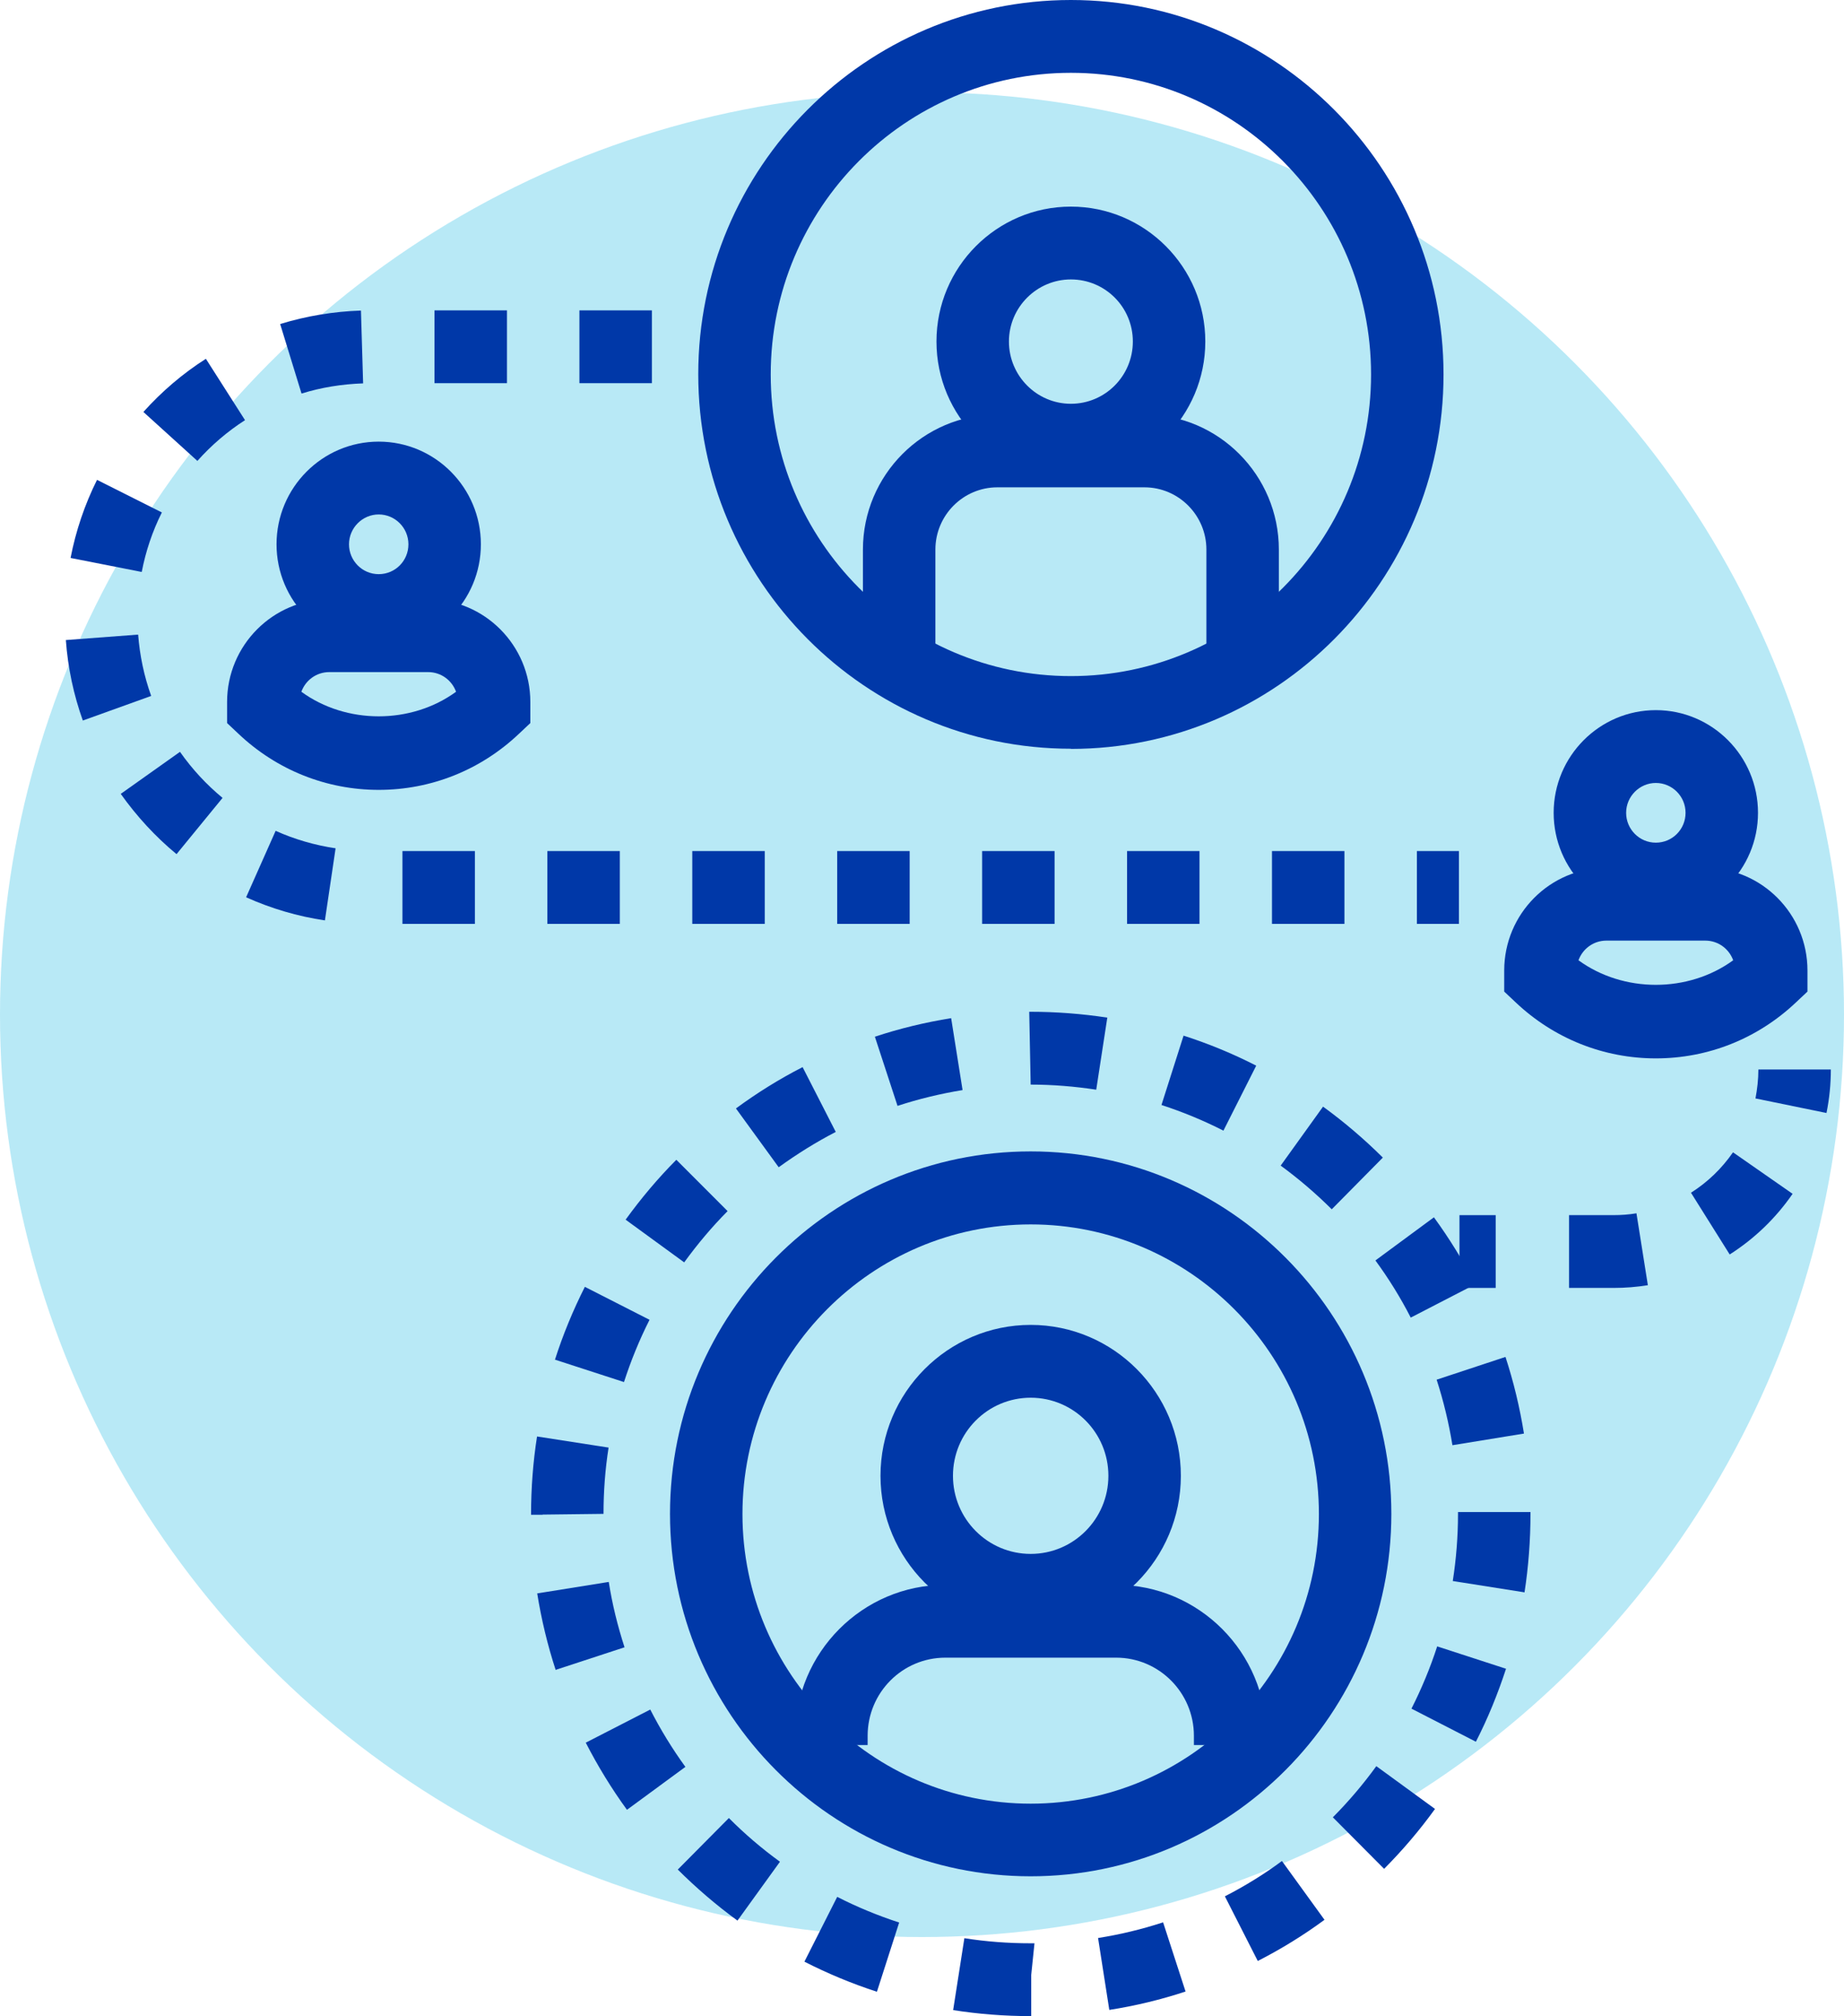 <svg width="140" height="153" viewBox="0 0 140 153" fill="none" xmlns="http://www.w3.org/2000/svg">
<circle cx="70" cy="77" r="70" fill="#0BB5E1" fill-opacity="0.29"/>
<g clip-path="url(#clip0_30_13)">
<path d="M110.764 70.111H107.573V64.585H110.764V70.111ZM102.072 70.111H96.571V64.585H102.072V70.111ZM91.069 70.111H85.568V64.585H91.069V70.111ZM80.066 70.111H74.565V64.585H80.066V70.111ZM69.064 70.111H63.562V64.585H69.064V70.111ZM58.061 70.111H52.559V64.585H58.061V70.111ZM47.058 70.111H41.557V64.585H47.058V70.111ZM36.055 70.111H30.554V64.585H36.055V70.111ZM24.668 69.848C22.604 69.544 20.596 68.95 18.685 68.094L20.927 63.051C22.371 63.7 23.911 64.143 25.479 64.377L24.668 69.848ZM13.403 64.82C11.794 63.493 10.378 61.946 9.167 60.247L13.665 57.056C14.586 58.368 15.673 59.542 16.897 60.551L13.403 64.82ZM6.293 54.693C5.591 52.731 5.151 50.673 5 48.573L10.488 48.159C10.611 49.747 10.941 51.322 11.478 52.814L6.293 54.679V54.693ZM10.763 43.406L5.358 42.343C5.756 40.284 6.43 38.295 7.366 36.416L12.289 38.889C11.574 40.312 11.065 41.831 10.763 43.393V43.406ZM14.971 34.965L10.886 31.263C12.276 29.716 13.871 28.348 15.631 27.229L18.602 31.885C17.268 32.741 16.044 33.791 14.985 34.979L14.971 34.965ZM22.893 29.868L21.27 24.59C23.251 23.983 25.314 23.637 27.404 23.568L27.569 29.094C25.974 29.149 24.392 29.398 22.893 29.868ZM49.492 29.08H43.991V23.554H49.492V29.08ZM38.49 29.08H32.988V23.554H38.49V29.08Z" fill="#0038A8"/>
<path d="M138.67 84.464L133.279 83.359C133.416 82.641 133.499 81.909 133.499 81.162H139C139 82.281 138.89 83.387 138.67 84.464Z" fill="#0038A8"/>
<path d="M122.496 97.74H119.126V92.214H122.496C123.087 92.214 123.665 92.173 124.243 92.076L125.109 97.533C124.256 97.671 123.376 97.74 122.496 97.74ZM131.312 95.185L128.382 90.515C129.648 89.714 130.72 88.678 131.573 87.448L136.098 90.598C134.819 92.449 133.21 93.996 131.326 95.198L131.312 95.185Z" fill="#0038A8"/>
<path d="M113.556 92.215H110.805V97.74H113.556V92.215Z" fill="#0038A8"/>
<path d="M28.752 49.098C24.475 49.098 20.995 45.603 20.995 41.307C20.995 37.01 24.475 33.515 28.752 33.515C33.03 33.515 36.509 37.01 36.509 41.307C36.509 45.603 33.03 49.098 28.752 49.098ZM28.752 39.041C27.514 39.041 26.497 40.063 26.497 41.307C26.497 42.55 27.501 43.572 28.752 43.572C30.004 43.572 31.008 42.564 31.008 41.307C31.008 40.049 29.99 39.041 28.752 39.041Z" fill="#0038A8"/>
<path d="M28.752 59.943C24.791 59.943 21.009 58.437 18.107 55.688L17.241 54.873V53.27C17.241 48.974 20.72 45.479 24.997 45.479H32.507C36.784 45.479 40.264 48.974 40.264 53.27V54.873L39.397 55.688C36.495 58.437 32.727 59.943 28.752 59.943ZM22.88 52.497C26.29 54.983 31.214 54.983 34.625 52.497C34.309 51.626 33.483 51.005 32.507 51.005H24.997C24.021 51.005 23.196 51.626 22.88 52.497Z" fill="#0038A8"/>
<path d="M125.714 69.475C121.437 69.475 117.957 65.98 117.957 61.684C117.957 57.387 121.437 53.892 125.714 53.892C129.991 53.892 133.471 57.387 133.471 61.684C133.471 65.98 129.991 69.475 125.714 69.475ZM125.714 59.418C124.476 59.418 123.459 60.44 123.459 61.684C123.459 62.927 124.463 63.949 125.714 63.949C126.966 63.949 127.97 62.941 127.97 61.684C127.97 60.426 126.952 59.418 125.714 59.418Z" fill="#0038A8"/>
<path d="M125.714 80.32C121.753 80.32 117.971 78.814 115.069 76.065L114.203 75.25V73.647C114.203 69.351 117.682 65.856 121.959 65.856H129.469C133.746 65.856 137.226 69.351 137.226 73.647V75.25L136.359 76.065C133.457 78.814 129.689 80.32 125.714 80.32ZM119.841 72.874C123.252 75.36 128.176 75.36 131.587 72.874C131.271 72.003 130.445 71.382 129.469 71.382H121.959C120.983 71.382 120.158 72.003 119.841 72.874Z" fill="#0038A8"/>
<path d="M81.304 56.821C65.708 56.821 53.013 44.069 53.013 28.403C53.013 12.737 65.708 0 81.304 0C96.901 0 109.595 12.751 109.595 28.417C109.595 44.083 96.901 56.834 81.304 56.834V56.821ZM81.304 5.526C68.734 5.526 58.515 15.79 58.515 28.417C58.515 41.044 68.734 51.309 81.304 51.309C93.875 51.309 104.094 41.044 104.094 28.417C104.094 15.79 93.875 5.526 81.304 5.526Z" fill="#0038A8"/>
<path d="M81.304 36.167C75.679 36.167 71.099 31.567 71.099 25.917C71.099 20.267 75.679 15.68 81.304 15.68C86.929 15.68 91.509 20.28 91.509 25.917C91.509 31.553 86.929 36.167 81.304 36.167ZM81.304 21.206C78.719 21.206 76.6 23.32 76.6 25.917C76.6 28.514 78.705 30.642 81.304 30.642C83.904 30.642 86.008 28.528 86.008 25.917C86.008 23.306 83.904 21.206 81.304 21.206Z" fill="#0038A8"/>
<path d="M97.093 50.342H91.592V41.707C91.592 39.11 89.487 36.983 86.888 36.983H75.72C73.135 36.983 71.017 39.096 71.017 41.707V50.342H65.515V41.707C65.515 36.057 70.095 31.456 75.72 31.456H86.888C92.513 31.456 97.093 36.057 97.093 41.707V50.342Z" fill="#0038A8"/>
<path d="M78.292 153H78.251C76.27 153 74.29 152.848 72.365 152.544L73.217 147.087C74.868 147.35 76.559 147.474 78.251 147.474H78.54L78.292 149.878V153ZM84.22 152.53L83.367 147.073C85.031 146.811 86.696 146.41 88.305 145.885L90.01 151.135C88.126 151.757 86.173 152.226 84.22 152.53ZM66.574 151.149C64.69 150.541 62.833 149.767 61.073 148.869L63.562 143.951C65.075 144.725 66.657 145.374 68.266 145.899L66.574 151.163V151.149ZM95.498 148.828L92.995 143.91C94.508 143.136 95.965 142.238 97.327 141.23L100.559 145.692C98.964 146.866 97.258 147.916 95.498 148.814V148.828ZM55.984 145.747C54.389 144.587 52.862 143.274 51.459 141.879L55.338 137.969C56.534 139.171 57.841 140.29 59.216 141.285L55.984 145.761V145.747ZM105.084 141.824L101.192 137.914C102.388 136.712 103.502 135.4 104.493 134.032L108.949 137.279C107.78 138.895 106.487 140.415 105.084 141.824ZM47.594 137.334C46.425 135.731 45.38 134.018 44.472 132.25L49.369 129.736C50.139 131.242 51.033 132.706 52.037 134.087L47.594 137.348V137.334ZM112.057 132.181L107.161 129.667C107.931 128.147 108.591 126.558 109.114 124.942L114.34 126.641C113.721 128.534 112.965 130.399 112.057 132.167V132.181ZM42.189 126.738C41.571 124.845 41.103 122.897 40.786 120.922L46.219 120.051C46.48 121.737 46.893 123.395 47.416 125.011L42.189 126.724V126.738ZM115.729 120.839L110.297 119.982C110.558 118.311 110.695 116.598 110.695 114.885V114.747H116.197V114.857C116.197 116.888 116.045 118.891 115.743 120.853L115.729 120.839ZM41.199 114.954H40.319C40.319 112.923 40.47 110.947 40.773 109.013L46.205 109.856C45.944 111.514 45.82 113.199 45.82 114.885L41.199 114.94V114.954ZM110.269 109.663C109.994 107.977 109.595 106.319 109.072 104.703L114.299 102.976C114.918 104.869 115.385 106.817 115.702 108.792L110.269 109.676V109.663ZM47.374 104.883L42.134 103.183C42.739 101.291 43.51 99.426 44.404 97.657L49.314 100.158C48.544 101.678 47.897 103.266 47.374 104.883ZM107.106 99.992C106.336 98.486 105.428 97.022 104.424 95.654L108.866 92.38C110.035 93.983 111.094 95.696 112.002 97.464L107.106 99.992ZM51.954 95.806L47.498 92.56C48.667 90.944 49.96 89.41 51.349 88.015L55.241 91.91C54.045 93.112 52.945 94.425 51.941 95.806H51.954ZM101.109 91.772C99.899 90.57 98.592 89.451 97.231 88.457L100.449 83.981C102.044 85.141 103.571 86.44 104.988 87.849L101.109 91.772ZM59.12 88.581L55.874 84.119C57.469 82.945 59.175 81.881 60.935 80.983L63.452 85.901C61.953 86.675 60.495 87.587 59.12 88.581ZM92.885 85.804C91.372 85.031 89.79 84.381 88.181 83.856L89.859 78.593C91.743 79.201 93.6 79.961 95.374 80.872L92.885 85.804ZM68.142 83.925L66.423 78.676C68.293 78.054 70.246 77.585 72.213 77.267L73.08 82.724C71.402 83 69.738 83.4 68.142 83.925ZM83.23 82.696C81.593 82.447 79.915 82.309 78.251 82.309L78.141 76.783H78.251C80.19 76.783 82.143 76.935 84.069 77.225L83.23 82.682V82.696Z" fill="#0038A8"/>
<path d="M78.251 142.39C63.15 142.39 50.868 130.053 50.868 114.885C50.868 99.716 63.15 87.379 78.251 87.379C93.352 87.379 105.634 99.716 105.634 114.885C105.634 130.053 93.352 142.39 78.251 142.39ZM78.251 92.919C66.189 92.919 56.369 102.783 56.369 114.899C56.369 127.014 66.189 136.878 78.251 136.878C90.313 136.878 100.133 127.028 100.133 114.899C100.133 102.769 90.313 92.919 78.251 92.919Z" fill="#0038A8"/>
<path d="M78.251 123.45C71.966 123.45 66.849 118.311 66.849 111.997C66.849 105.684 71.966 100.545 78.251 100.545C84.536 100.545 89.653 105.684 89.653 111.997C89.653 118.311 84.536 123.45 78.251 123.45ZM78.251 106.071C74.991 106.071 72.351 108.723 72.351 111.997C72.351 115.271 74.991 117.924 78.251 117.924C81.51 117.924 84.151 115.271 84.151 111.997C84.151 108.723 81.51 106.071 78.251 106.071Z" fill="#0038A8"/>
<path d="M96.144 132.43H90.643V131.725C90.643 128.451 87.988 125.798 84.743 125.798H71.773C68.513 125.798 65.873 128.451 65.873 131.725V132.43H60.371V131.725C60.371 125.412 65.488 120.272 71.773 120.272H84.743C91.028 120.272 96.144 125.412 96.144 131.725V132.43Z" fill="#0038A8"/>
</g>
<defs>
<clipPath id="clip0_30_13">
<rect width="134" height="153" fill="white" transform="translate(5)"/>
</clipPath>
</defs>
</svg>
